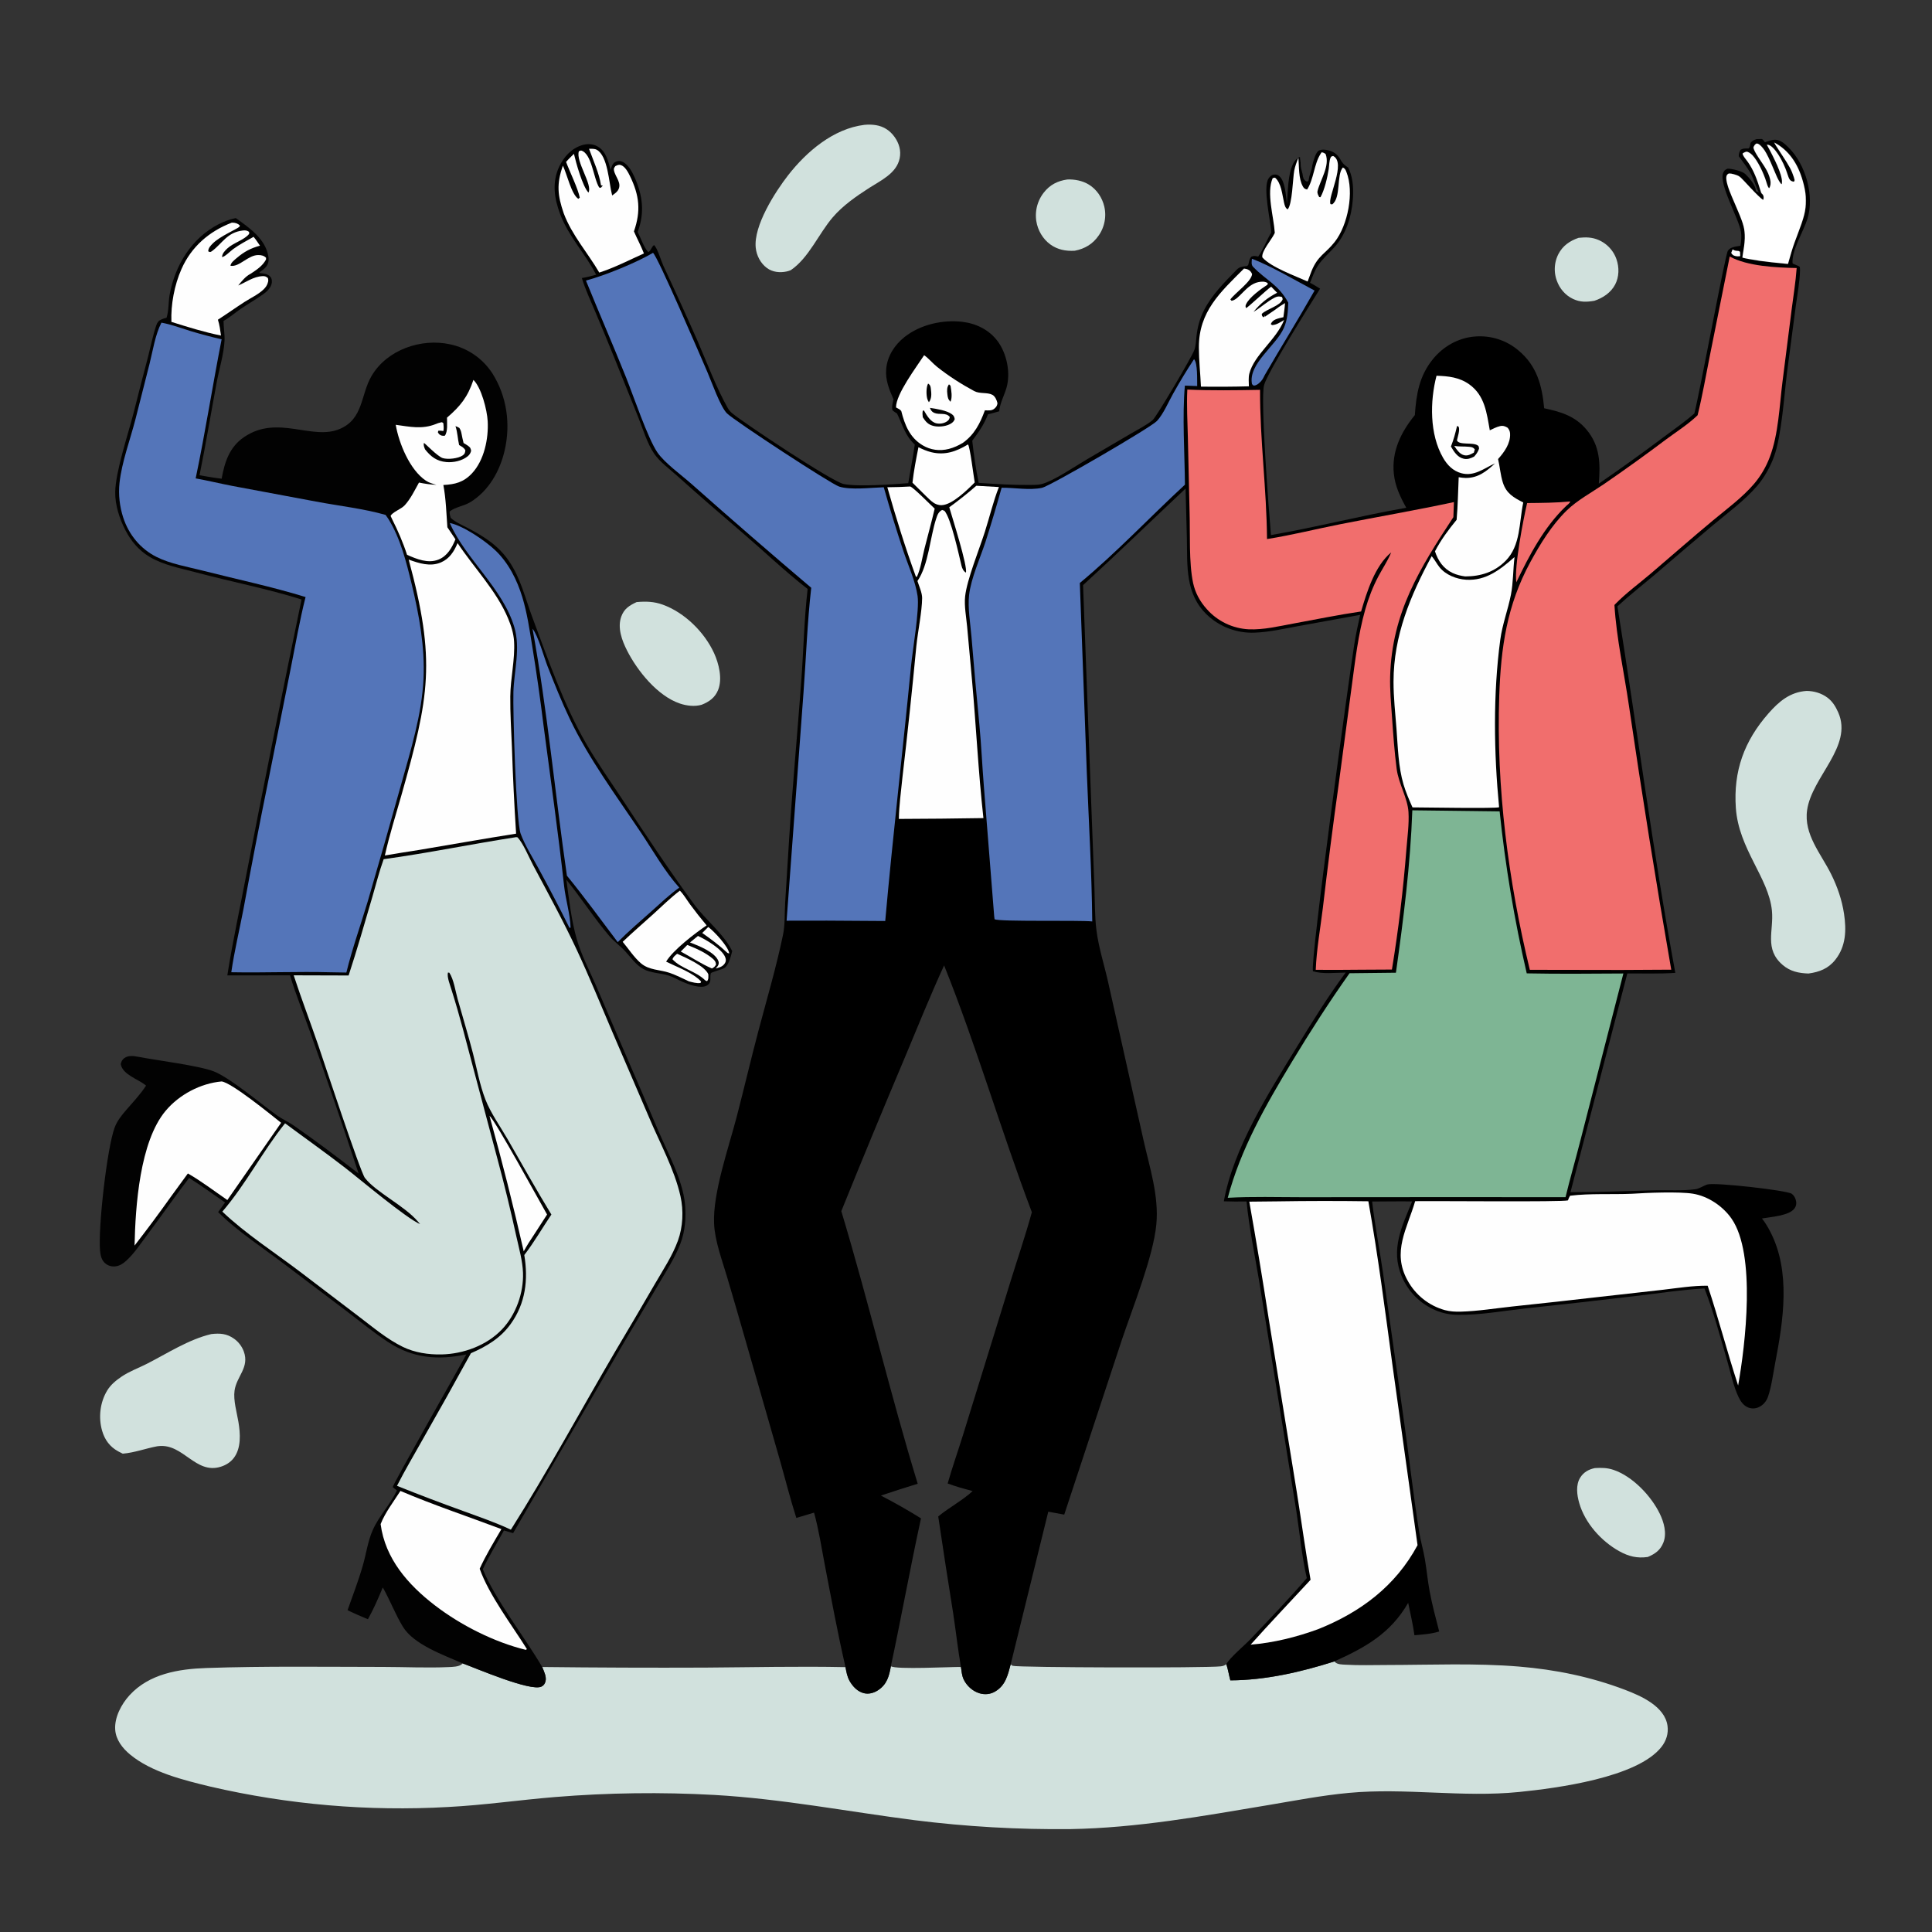 <?xml version="1.0" encoding="UTF-8" standalone="no"?> <svg xmlns:inkscape="http://www.inkscape.org/namespaces/inkscape" xmlns:sodipodi="http://sodipodi.sourceforge.net/DTD/sodipodi-0.dtd" xmlns="http://www.w3.org/2000/svg" xmlns:svg="http://www.w3.org/2000/svg" width="1024" height="1024" version="1.1" id="svg55"><rect width="100%" height="100%" fill="#333333" stroke="none"/><defs id="defs55"></defs><path fill="#020202" d="m 931.037,73.725 2.793,-0.06 c 2.076,0.936 7.746,12.969 8.769,15.729 0.763,2.059 2.539,6.279 1.647,8.266 -3.107,-3.452 -5.447,-13.441 -9.552,-18.929 -1.007,-1.346 -1.896,-2.519 -3.655,-2.797 -1.196,0.666 -1.225,0.973 -1.844,2.221 1.109,4.415 6.508,9.558 8.306,14.725 0.89,2.557 1.422,4.215 0.224,6.732 -0.641,-0.543 -0.765,-0.765 -0.991,-1.594 -0.312,-1.144 -0.61,-2.248 -1.019,-3.367 -1.287,-3.526 -5.356,-13.072 -9.269,-14.183 -1.179,-0.335 -1.827,0.188 -2.824,0.706 -0.308,1.315 1.695,3.301 2.548,4.469 3.824,5.232 6.145,12.469 7.707,18.802 -2.693,-2.929 -4.159,-9.564 -6.217,-12.956 -1.835,-3.026 -3.99,-5.863 -6.1,-8.7 0.036,-1.421 0.329,-2.125 0.935,-3.369 1.287,-0.756 2.246,-0.723 3.685,-0.72 l 0.569,0.006 c 0.883,-0.667 0.849,-1.905 1.076,-2.972 0.971,-1.233 1.791,-1.518 3.212,-2.008 z" id="path2"></path><path fill="#D1E1DD" d="M836.697 126.052C840.497 125.667 843.783 125.663 847.339 127.228Q847.749 127.406 848.149 127.605Q848.55 127.804 848.939 128.024Q849.329 128.244 849.706 128.483Q850.084 128.723 850.448 128.981Q850.813 129.24 851.164 129.517Q851.514 129.795 851.85 130.09Q852.186 130.385 852.506 130.697Q852.826 131.009 853.13 131.337Q853.433 131.665 853.719 132.009Q854.006 132.352 854.274 132.71Q854.542 133.068 854.791 133.439Q855.04 133.811 855.269 134.194Q855.498 134.578 855.708 134.973Q855.917 135.368 856.106 135.774Q856.294 136.179 856.461 136.594Q856.629 137.008 856.774 137.431C858.268 141.731 858.2 146.74 856.059 150.815C853.785 155.143 849.6 157.904 845.066 159.418C840.974 160.115 837.619 160.271 833.733 158.442C829.635 156.513 826.598 152.919 825.11 148.667Q824.957 148.244 824.826 147.814Q824.695 147.384 824.586 146.948Q824.477 146.512 824.391 146.071Q824.304 145.63 824.24 145.185Q824.176 144.74 824.135 144.293Q824.093 143.845 824.075 143.396Q824.057 142.947 824.061 142.498Q824.065 142.048 824.092 141.599Q824.12 141.151 824.17 140.704Q824.22 140.257 824.293 139.814Q824.365 139.37 824.461 138.931Q824.556 138.492 824.673 138.058Q824.791 137.624 824.93 137.197Q825.069 136.769 825.23 136.35Q825.391 135.93 825.573 135.519Q825.755 135.108 825.958 134.707C828.27 130.229 832.037 127.647 836.697 126.052Z" id="path3"></path><path fill="#D1E1DD" d="M565.728 95.127C569.661 94.98 573.795 95.783 577.168 97.867C581.339 100.443 584.221 104.786 585.312 109.534Q585.422 110.018 585.507 110.506Q585.591 110.995 585.651 111.487Q585.711 111.979 585.745 112.474Q585.779 112.969 585.788 113.465Q585.796 113.961 585.78 114.456Q585.763 114.952 585.72 115.446Q585.678 115.94 585.61 116.431Q585.543 116.923 585.45 117.41Q585.357 117.897 585.239 118.379Q585.122 118.861 584.979 119.336Q584.837 119.811 584.67 120.278Q584.503 120.745 584.313 121.203Q584.123 121.661 583.909 122.108Q583.695 122.556 583.459 122.991Q583.222 123.427 582.964 123.851Q582.705 124.274 582.425 124.683C579.307 129.296 575.021 131.863 569.63 132.899C564.925 133.17 560.564 132.37 556.681 129.551C552.677 126.645 550.006 121.999 549.255 117.132Q549.181 116.641 549.132 116.147Q549.083 115.652 549.059 115.156Q549.035 114.66 549.036 114.164Q549.038 113.667 549.064 113.171Q549.09 112.675 549.141 112.181Q549.192 111.687 549.269 111.196Q549.344 110.705 549.445 110.219Q549.546 109.733 549.671 109.252Q549.796 108.771 549.945 108.298Q550.095 107.824 550.268 107.359Q550.441 106.893 550.637 106.437Q550.833 105.98 551.052 105.535Q551.271 105.089 551.513 104.655Q551.754 104.221 552.017 103.799Q552.279 103.378 552.563 102.97Q552.847 102.563 553.151 102.17C556.433 97.945 560.519 95.862 565.728 95.127Z" id="path4"></path><path fill="#D1E1DD" d="M845.331 778.11C848.821 777.907 851.853 777.93 855.224 779.073C865.33 782.502 875.161 792.88 879.73 802.313C881.923 806.838 883.533 812.616 881.661 817.498C880.084 821.614 877.257 823.573 873.351 825.236C867.683 826.031 863.218 824.932 858.234 822.167C848.685 816.869 840.013 807.19 837.001 796.566C835.816 792.387 835.109 787.127 837.505 783.231C839.313 780.289 842.038 778.788 845.331 778.11Z" id="path5"></path><path fill="#D1E1DD" d="M337.414 319.119C342.297 318.677 346.601 318.795 351.258 320.474C362.836 324.649 373.351 335.017 378.45 346.119C381.018 351.71 382.991 359.761 380.632 365.65C378.976 369.785 375.9 371.947 371.89 373.541C368.219 374.615 363.985 374.101 360.409 372.904C348.525 368.925 337.808 355.569 332.331 344.762C329.624 339.42 327.14 332.685 329.301 326.758C330.824 322.579 333.621 320.906 337.414 319.119Z" id="path6"></path><path fill="#D1E1DD" d="M458.161 66.169C460.204 65.976 462.226 66.005 464.259 66.333C468.454 67.01 471.773 69.241 474.202 72.676C476.531 75.971 477.672 79.859 476.854 83.869C475.231 91.831 467.01 95.551 460.793 99.541C453.872 103.983 446.71 108.941 441.344 115.215C433.845 123.982 428.669 136.749 419.093 143.214C418.395 143.468 417.712 143.724 416.983 143.88C413.392 144.65 409.486 144.28 406.476 142.047C403.106 139.546 401.001 135.489 400.559 131.355C399.313 119.705 410.833 101.739 417.693 92.925C427.521 80.298 441.761 68.178 458.161 66.169Z" id="path7"></path><path fill="#D1E1DD" d="M111.983 707.085C116.519 706.58 120.168 706.778 124.038 709.537Q124.916 710.161 125.692 710.909Q126.467 711.657 127.123 712.511Q127.779 713.366 128.301 714.309Q128.822 715.251 129.198 716.261C132.348 724.833 125.383 729.4 124.313 737.08C123.603 742.177 125.518 748.566 126.365 753.626C127.397 759.796 127.921 767.49 123.915 772.753C122.18 775.032 119.754 776.531 117.046 777.386C103.592 781.632 97.122 764.954 83.991 766.476L83.265 766.566C77.074 767.735 71.415 769.922 65.058 770.479Q63.87 769.903 62.706 769.28C58.236 766.86 55.5 763.143 54.108 758.285C52.091 751.249 53.013 743.275 56.822 736.985C58.682 733.915 61.466 731.676 64.387 729.669C68.407 726.908 73.365 725.124 77.722 722.91C88.728 717.314 99.874 709.961 111.983 707.085Z" id="path8"></path><path fill="#D1E1DD" d="M957.563 366.196C961.484 366.256 965.335 367.365 968.515 369.709C971.266 371.736 972.937 374.523 974.298 377.597C982.264 395.588 960.312 411.71 957.803 429.398C955.978 442.267 965.129 452.441 970.526 463.287C973.84 469.945 976.286 477.009 977.382 484.379C978.662 492.989 978.425 501.45 972.82 508.614C969.095 513.375 964.297 515.205 958.52 515.985C953.391 515.815 948.85 514.888 944.841 511.44C934.971 502.952 940.211 493.375 939.155 482.658C937.432 465.175 921.533 450.042 920.031 428.188C918.692 408.705 924.422 392.802 937.312 378.128C942.908 371.757 948.741 366.8 957.563 366.196Z" id="path9"></path><path fill="#D1E1DD" d="M652.107 890.625C670.718 890.558 689.598 886.212 707.243 880.589C707.415 880.759 707.578 880.94 707.76 881.099C709.072 882.247 711.433 882.219 713.104 882.319C720.393 882.755 727.818 882.493 735.124 882.484C758.279 882.454 781.951 881.405 805.018 883.308C824.368 884.904 843.12 888.726 861.279 895.634C869.822 898.885 882.423 904.434 883.82 914.758C884.371 918.833 883.144 922.66 880.638 925.87C867.895 942.189 825.059 947.778 805.125 949.792C775.107 952.824 744.955 947.467 714.929 950.267C700.423 951.62 686.307 954.373 671.966 956.775C637.133 962.61 602.795 968.852 567.37 969.461Q546.666 969.681 525.994 968.499Q505.323 967.317 484.779 964.737C449.255 960.176 414.407 953.388 378.553 951.354Q357.492 950.192 336.4 950.468Q315.309 950.744 294.285 952.458C275.319 954.01 256.495 956.772 237.467 957.747Q229.543 958.195 221.607 958.361Q213.672 958.528 205.736 958.411Q197.799 958.295 189.872 957.897Q181.945 957.499 174.037 956.819Q166.129 956.139 158.251 955.179Q150.372 954.218 142.532 952.978Q134.693 951.738 126.902 950.22Q119.112 948.702 111.38 946.908C97.323 943.505 80.243 939.311 68.927 929.915C64.916 926.584 61.431 922.145 61.06 916.763C60.61 910.235 64.35 903.209 68.65 898.518C79.08 887.138 94.621 884.583 109.401 884.078C140.556 883.014 171.873 883.49 203.049 883.507C214.571 883.513 226.344 884.111 237.83 883.587C239.942 883.49 243.155 883.449 244.816 882.045C244.96 881.924 245.067 881.765 245.192 881.625C252.033 884.089 281.062 896.645 286.925 893.954C288.157 893.389 288.779 892.446 289.124 891.176C289.792 888.723 288.27 885.782 287.386 883.545Q330.597 884.042 373.81 883.863C398.565 883.701 423.392 883.102 448.142 883.619C448.581 886.057 449.042 888.683 450.264 890.864C451.921 893.822 454.512 896.611 457.913 897.432C460.568 898.073 463.283 897.273 465.507 895.783C470.18 892.652 471.28 888.294 472.192 883.143C474.973 884.994 503.897 883.445 509.325 883.524C509.672 885.742 509.788 888.027 510.754 890.091C512.341 893.481 515.528 896.38 519.123 897.465C521.945 898.317 524.879 898.053 527.432 896.55C532.982 893.282 534.133 887.88 535.694 882.121C536.043 882.384 536.328 882.766 536.74 882.911C539.502 883.877 639.107 884.122 646.965 883.203C648.144 883.065 649.046 882.803 649.984 882.053C650.885 884.757 651.36 887.843 652.107 890.625Z" id="path10"></path><path fill="#020202" d="M159.819 317.735C141.597 311.99 122.472 308.339 103.979 303.393C95.605 301.153 86.692 299.585 79.172 295.06C73.52 291.659 69.527 286.872 66.498 281.067C63.379 275.089 60.923 267.541 61.067 260.728C61.303 249.568 68.004 229.926 70.924 218.38Q74.616 203.651 78.502 188.973C79.9 183.533 81.003 177.839 82.802 172.535C83.361 170.888 83.978 169.998 85.592 169.281C86.459 168.896 87.372 168.64 88.287 168.402C89.54 164.426 89.184 160.116 89.941 156.026C92.799 140.596 101.556 126.24 115.707 118.923C118.67 117.39 121.694 116.244 124.976 115.588C132.099 120.704 140.88 126.674 142.283 136.201C142.568 138.139 142.213 140.028 140.908 141.537C139.956 142.636 138.719 143.481 137.532 144.305L137.566 144.716L138.155 144.781C140.112 145.014 141.96 145.187 143.337 146.737C144.006 147.49 144.198 148.755 144.08 149.75C143.772 152.356 141.609 154.438 139.585 155.88C135.671 158.668 131.469 161.069 127.491 163.771C124.559 165.762 121.576 168.422 118.486 170.085C118.477 173.589 119.191 177.312 118.997 180.73C118.591 187.908 116.161 195.608 114.844 202.699C111.799 219.086 109.066 235.567 105.757 251.899C109.656 252.581 113.542 253.257 117.471 253.736C119.059 244.953 121.563 236.964 129.371 231.654C147.2 219.528 165.368 233.671 180.142 227.326C192.736 221.918 191.072 209.2 196.973 199.202C205.153 185.342 223.236 179.144 238.526 182.489Q239.383 182.669 240.23 182.891Q241.077 183.113 241.912 183.377Q242.747 183.64 243.568 183.945Q244.389 184.25 245.194 184.595Q245.999 184.94 246.786 185.324Q247.573 185.708 248.34 186.131Q249.107 186.554 249.852 187.014Q250.597 187.474 251.319 187.97Q252.04 188.467 252.736 188.998Q253.432 189.53 254.101 190.095Q254.77 190.66 255.41 191.258Q256.05 191.856 256.66 192.484Q257.269 193.113 257.847 193.771Q258.425 194.429 258.97 195.114Q259.515 195.8 260.025 196.512Q260.535 197.224 261.009 197.96C268.671 210.108 270.702 224.825 267.479 238.747C264.947 249.686 259.037 260.185 249.272 266.162C245.955 268.192 241.089 268.796 238.335 271.104C238.221 272.394 238.53 273.268 238.901 274.485C241.181 276.634 244.499 278.072 247.266 279.512C256.147 284.134 263.984 288.887 269.734 297.347C276.081 306.685 278.32 316.965 282.207 327.335C290.576 349.668 298.612 373.131 310.521 393.852C316.569 404.377 323.676 414.316 330.35 424.449C342.479 442.862 354.763 461.427 367.819 479.198C373.919 487.5 383.666 495.024 388.079 504.101C387.413 506.696 386.254 511.702 383.839 513.134C382.779 513.763 376.882 515.327 376.733 515.858C375.997 518.49 377.567 520.691 374.567 522.39C371.36 524.207 364.77 521.685 361.571 520.298C359.084 519.221 356.737 517.756 354.132 516.974C349.798 515.673 344.926 515.776 340.907 513.566C337.183 511.517 334.301 507.408 331.455 504.281C328.806 501.369 325.554 499.149 322.978 496.129C314.891 486.648 308.056 475.955 300.187 466.262C301.582 476.61 302.809 487.652 305.675 497.697C308.047 506.012 312.332 514.214 315.786 522.131L331.142 557.902Q340.043 578.357 348.735 598.902C353.824 610.866 361.784 625.123 363.041 638.055C363.734 645.184 363.155 652.589 360.566 659.31C357.737 666.654 353.297 673.438 349.322 680.205L330.228 712.371L271.957 812.596L267.107 811.183C263.377 817.957 259.166 824.742 255.897 831.735C262.341 847.606 278.157 867.78 287.386 883.545C288.27 885.782 289.792 888.723 289.124 891.176C288.779 892.446 288.157 893.389 286.925 893.954C281.062 896.645 252.033 884.089 245.192 881.625C235.233 877.208 219.28 871.711 213.488 862.125C209.524 855.565 206.704 848.115 202.888 841.374C200.507 847.073 198.04 852.831 195.01 858.22C191.357 856.718 187.76 855.183 184.218 853.434C186.971 845.605 190.014 837.747 192.304 829.773C194.1 823.523 194.94 816.832 197.606 810.876C200.954 803.396 206.923 797.289 210.376 789.985C209.643 789.378 208.898 788.794 208.141 788.217C208.17 786.798 242.29 726.86 247.16 717.884C232.09 720.998 218.834 719.934 205.743 711.351C198.172 706.387 191.058 700.532 183.852 695.052L151.669 670.732C140.114 661.891 125.78 652.629 115.619 642.444Q117.438 639.884 119.292 637.35C112.977 632.986 106.725 628.399 100.22 624.328C92.524 634.379 85.334 644.81 77.72 654.926C74.393 659.345 71.113 664.392 67.019 668.118C65.426 669.568 63.749 670.771 61.581 671.135C59.693 671.453 57.738 671.069 56.183 669.925C53.891 668.239 53.271 665.615 53.032 662.926C51.937 650.621 56.718 608.622 60.754 597.661C62.047 594.15 64.454 591.13 66.878 588.332C70.522 584.127 74.368 580.1 77.406 575.415C77.268 575.3 77.131 575.183 76.991 575.069C73.006 571.847 64.955 569.555 64.007 564.007C64.255 562.669 64.753 561.68 65.849 560.841C67.984 559.207 71.087 559.707 73.539 560.177C83.177 562.025 105.464 564.802 113.363 567.876C121.775 571.149 138.499 585.2 146.686 591.094C149.627 593.211 152.93 594.622 155.89 596.685C167.45 604.742 178.958 613.385 190.085 622.029Q177.806 584.719 164.622 547.718C161.058 537.468 156.765 527.368 153.741 516.945L120.492 516.976C123.323 498.843 127.298 480.826 130.714 462.792Q144.839 390.177 159.819 317.735Z" id="path11"></path><path fill="#FEFEFE" d="M375.366 491.333C375.479 491.406 375.599 491.469 375.705 491.552C378.62 493.821 386.144 501.774 386.512 505.386L385.572 505.072C381.4 501.148 376.879 497.778 372.197 494.499L375.366 491.333Z" id="path12"></path><path fill="#FEFEFE" d="M358.878 505.535C359.091 505.619 359.309 505.691 359.517 505.786C363.798 507.736 373.634 512.029 375.439 516.426C375.404 517.879 375.684 518.881 374.748 520.045L373.795 519.612C368.841 514.691 360.891 513.351 356.442 508.464C356.78 507.138 357.894 506.403 358.878 505.535Z" id="path13"></path><path fill="#FEFEFE" d="M369.938 496.066C374.09 497.954 382.519 502.874 384.32 507.208C384.766 508.28 384.919 509.284 384.334 510.325C383.204 512.337 381.376 512.751 379.307 513.342C379.742 512.828 380.473 512.102 380.714 511.483C381.004 510.738 381.036 510.068 380.748 509.333C378.883 504.566 370.181 501.244 365.714 499.52L369.938 496.066Z" id="path14"></path><path fill="#FEFEFE" d="M364.272 500.854L366.059 501.561C369.993 503.122 374.205 505.188 377.488 507.89C378.72 508.903 379.349 509.619 379.516 511.212C378.9 512.356 378.483 512.697 377.342 513.309C371.742 510.947 366.226 507.214 360.822 504.33L364.272 500.854Z" id="path15"></path><path fill="#FEFEFE" d="M259.437 591.383C262.656 594.101 285.97 636.79 289.963 643.725L282.844 654.722C280.949 657.505 279.198 660.277 277.588 663.235Q269.364 627.094 259.437 591.383Z" id="path16"></path><path fill="#FEFEFE" d="M360.354 472.058C362.371 474.086 364.091 477.083 365.815 479.421Q369.996 485.085 374.527 490.473C368.418 494.627 356.7 503.534 353.059 509.694C358.75 512.509 367.314 515.552 371.614 520.243L371.279 520.999C369.142 521.282 367.186 520.643 365.124 520.14C361.787 518.577 358.377 516.823 354.891 515.629C349.743 513.867 344.035 514.274 339.702 510.558C336.024 507.405 333.146 502.905 330.037 499.18C335.299 494.156 340.867 489.384 346.259 484.493C350.866 480.313 355.399 475.818 360.354 472.058Z" id="path17"></path><path fill="#FEFEFE" d="M122.806 118.034C122.96 118.026 123.113 118.007 123.266 118.011C124.795 118.054 126.083 118.471 127.149 119.526C127.049 119.752 127.015 120.021 126.849 120.204C125.872 121.28 116.522 125.235 112.783 129.035C111.629 130.206 110.371 131.46 110.372 133.195C111.269 133.726 111.494 133.722 112.405 133.048C117.821 129.039 120.32 123.134 128.748 122.164C130.014 122.018 130.992 122.127 132.031 122.915L132.058 123.952C129.561 127.166 123.763 128.646 120.514 131.661C119.222 132.861 117.726 134.383 117.692 136.242C119.023 136.255 122.165 133.067 123.516 132.07C126.899 129.575 130.769 127.608 134.411 125.516C135.652 126.985 136.7 128.634 137.79 130.217C132.842 131.564 129.4 133.408 125.496 136.734C124.307 137.748 122.284 139.269 122.152 140.866C126.911 141.7 131.54 135.038 137.064 135.181C138.679 135.223 139.906 135.511 141.024 136.644L140.973 137.595C139.137 140.992 135.923 143.077 132.778 145.134C130.073 146.525 128.159 149.017 126.256 151.311C130.491 149.546 134.258 146.623 139.046 146.372C140.446 146.299 140.991 146.503 142.017 147.411C142.179 148.068 142.248 148.604 142.107 149.276C141.734 151.051 140.844 152.318 139.541 153.544C136.784 156.139 132.923 157.906 129.731 159.959C124.936 163.044 120.293 166.363 115.494 169.451C116.381 172.177 116.719 175.021 117.138 177.847C108.16 176.041 99.579 173.34 90.851 170.603C90.499 161.369 92.45 151.062 96.186 142.608C101.419 130.767 110.861 122.62 122.806 118.034Z" id="path18"></path><path fill="#FEFEFE" d="M250.921 201.348C255.178 205.513 258.164 217.302 258.488 223.262C258.99 232.48 256.631 243.994 250.148 250.896C245.699 255.634 241.184 256.745 234.991 257.057C236.359 264.294 236.584 272.094 237.118 279.457L241.393 285.846C239.533 290.336 237.085 294.772 232.29 296.637C226.777 298.781 220.807 296.295 215.742 294.067C213.612 287.477 210.931 281.361 207.837 275.184L207.038 273.47C207.864 271.488 212.668 269.813 214.462 267.855C217.632 264.394 219.81 259.85 222.062 255.772C225.19 256.389 228.133 256.85 231.324 256.957C229.361 256.426 227.409 255.888 225.7 254.743C217.173 249.029 211.418 234.92 209.748 225.155C217.202 226.169 223.677 227.666 230.957 224.762C231.824 224.416 232.606 224.085 233.529 223.916C234.538 223.733 234.087 223.668 234.988 224.31C235.111 225.715 235.299 227.06 235.003 228.456C234.066 228.271 233.276 228.243 232.323 228.283L232.091 229.136C232.3 229.492 232.534 229.95 232.861 230.212C233.856 231.008 234.564 231.019 235.733 230.956C237.46 228.806 236.895 224.05 236.922 221.362C244.061 215.212 247.908 210.395 250.921 201.348Z" id="path19"></path><path fill="#020202" d="M241.408 225.862C242.21 226.103 242.757 226.407 243.477 226.823C244.097 227.843 244.392 228.567 244.599 229.749C244.897 231.455 245.289 233.118 245.697 234.801C246.468 235.26 247.269 235.71 247.999 236.233C249.244 237.127 249.435 237.467 249.709 238.97C249.353 240.214 248.873 241.038 247.868 241.858C244.918 244.266 240.288 245.254 236.56 244.908C231.454 244.434 228.365 242.062 225.276 238.159C224.85 236.99 224.334 236.007 224.711 234.754C225.04 234.734 231.934 241.981 234.685 242.811C237.422 243.636 242.804 243.041 245.21 241.399C246.378 240.603 246.475 240.001 246.652 238.669C245.803 237.148 244.808 236.782 243.341 235.878C242.565 232.523 242.524 229.16 241.408 225.862Z" id="path20"></path><path fill="#5475B9" d="M238.401 277.199C245.524 278.629 257.057 286.542 262.346 291.515C269.484 298.227 274.068 307.374 276.878 316.642C279.414 325.008 280.66 333.683 282.063 342.293Q285.485 363.312 288.079 384.45C291.797 412.805 295.844 441.134 298.981 469.552C299.789 476.869 302.184 484.388 302.423 491.698L301.793 491.716Q293.922 475.836 285.421 460.285C282.255 454.377 278.241 448.134 275.941 441.841C273.461 435.055 271.796 376.653 272.121 366.695C272.491 355.322 275.942 343.614 272.6 332.396C266.481 311.861 246.931 296.368 238.585 277.629C238.521 277.486 238.462 277.342 238.401 277.199Z" id="path21"></path><path fill="#FEFEFE" d="M212.23 790.229C229.675 797.665 247.998 803.763 265.762 810.462C261.78 817.251 257.492 824.296 254.239 831.453C259.17 845.402 271.317 861.347 279.275 874.054L278.707 874.464C261.907 870.363 244.138 861.354 230.489 850.865C216.273 839.939 204.136 826.134 201.741 807.807C204.083 801.744 208.721 795.753 212.23 790.229Z" id="path22"></path><path fill="#FEFEFE" d="M117.467 573.185C122.78 573.827 143.552 590.783 148.997 595.098L120.502 636.045C113.589 631.325 106.838 626.117 99.582 621.95L90.604 634.246Q81.243 647.421 71.321 660.177C71.766 639.388 74.056 605.165 87.759 588.789C94.985 580.153 106.269 574.2 117.467 573.185Z" id="path23"></path><path fill="#5475B9" d="M282.25 333.235C285.228 336.87 288.365 348.457 290.26 353.264C293.919 362.548 297.63 371.881 301.933 380.888C312.135 402.243 326.455 421.528 339.604 441.148C346.127 450.881 352.222 461.761 360.021 470.47C354.713 474.25 349.908 478.891 345.037 483.219C339.094 488.502 332.998 493.689 327.416 499.356C318.536 487.57 309.799 475.56 300.473 464.129C294.148 420.568 290.146 376.548 282.25 333.235Z" id="path24"></path><path fill="#FEFEFE" d="M242.517 287.848C251.172 300.842 263.157 313.188 269.232 327.625C270.864 331.504 272.219 335.69 272.464 339.915C273.026 349.62 270.56 359.382 270.462 369.13C270.372 378.111 270.976 387.175 271.332 396.149Q272.077 419.017 273.547 441.851C256.38 444.552 239.254 447.617 222.114 450.489Q213.036 451.871 203.986 453.426C206.353 442.781 209.702 432.25 212.681 421.757C227.608 369.172 231.148 350.269 216.612 296.594C222.1 298.555 228.001 300.519 233.704 298.089C238.217 296.166 240.736 292.222 242.517 287.848Z" id="path25"></path><path fill="#5475B9" d="M85.561 171.017C90.826 171.949 95.996 173.936 101.104 175.506Q109.214 177.943 117.466 179.847C112.649 204.358 108.821 229.124 103.709 253.558C110.218 254.728 116.665 256.304 123.164 257.554L167.511 265.843C179.673 268.146 192.481 269.529 204.358 272.903C204.832 273.531 205.275 274.142 205.695 274.808C212.211 285.13 215.397 297.977 218.239 309.761C222.175 326.085 225.244 342.876 224.473 359.74C223.608 378.616 217.682 397.7 212.605 415.799Q203.951 446.858 194.897 477.803C191.122 490.381 186.719 502.693 183.584 515.467L175.457 515.332C157.82 514.859 140.216 515.649 122.593 515.308C124.222 504.019 126.921 492.944 129.059 481.749Q135.314 447.57 142.26 413.524L154.111 354.21C156.613 341.629 158.811 328.882 161.963 316.447C144.076 310.933 125.527 307.041 107.374 302.431C99.384 300.402 90.39 298.898 82.983 295.197C74.411 290.912 68.259 283.365 65.306 274.301C63.417 268.504 62.684 262.072 63.34 256.003C64.545 244.842 68.997 233.122 71.803 222.195L79.275 192.796C81.019 185.809 82.263 177.435 85.561 171.017Z" id="path26"></path><path fill="#D1E1DD" d="M273.601 443.699L274.327 443.819C277.354 447.04 280.424 454.539 282.628 458.686C290.495 473.485 298.695 488.398 305.77 503.59C312.389 517.802 318.336 532.34 324.475 546.763L344.036 592.287C349.669 605.679 357.51 619.851 360.666 634.021C362.358 641.619 361.989 650.231 359.328 657.544C356.389 665.623 351.507 672.941 347.207 680.345Q336.782 698.339 326.135 716.203C307.679 747.683 290.285 779.939 270.768 810.769C262.675 806.942 254.163 804.056 245.769 800.97Q227.971 794.567 210.413 787.531C214.556 779.332 219.34 771.337 223.822 763.311Q236.916 740.393 249.589 717.239C257.923 713.612 265.226 709.28 270.647 701.776C278.598 690.768 280.03 678.277 277.886 665.189C283.11 658.397 287.444 650.833 292.247 643.731C284.246 630.648 276.791 617.222 269.129 603.939C265.244 597.202 260.095 589.991 257.282 582.784C254.273 575.076 252.736 566.257 250.66 558.233C248.17 548.61 245.222 539.056 242.55 529.475C241.391 525.318 240.487 519.055 238.145 515.543L237.408 515.487C236.8 518.012 238.675 522.311 239.384 524.855C243.704 538.488 247.257 552.58 250.927 566.409L263.422 613.359Q269.084 634.31 273.722 655.512C275.089 661.703 276.977 668.259 277.204 674.604C277.585 685.239 273.44 696.829 266.093 704.567C257.987 713.105 245.702 717.605 234.08 717.879C227.186 718.041 219.753 716.925 213.52 713.882C205.055 709.75 197.679 703.446 190.192 697.786L159.18 674.175C145.611 663.863 130.107 653.893 117.849 642.177C130.302 627.717 139.149 610.249 151.093 595.374C161.679 603.239 172.478 610.87 182.907 618.937C190.666 624.938 215.3 645.702 222.695 648.835C222.32 648.389 221.934 647.954 221.558 647.509C214.387 639.026 199.325 631.985 193.406 624.33C190.977 621.189 171.223 561.412 168.689 554.029C164.436 541.637 159.729 529.399 155.666 516.943L184.771 517.028C189.294 503.253 193.325 489.088 197.416 475.171C199.351 468.59 201.013 461.833 203.354 455.387C226.824 452.174 250.169 447.31 273.601 443.699Z" id="path27"></path><path id="path28" d="m 940.73,74.061 c -1.469,0.019 -3.007,0.587 -4.406,1.023 l -2.822,1.073 c 0.598,0.441 3.701,0.36 4.369,0.692 3.796,1.89 7.368,9.379 8.904,13.307 0.606,1.549 0.942,3.795 1.947,5.051 0.639,0.798 1.107,0.838 2.039,1.033 0.523,-0.933 0.479,-0.47 0.189,-1.5 -2.189,-7.776 -7.279,-12.769 -10.932,-19.553 7.979,4.194 12.413,10.625 15.098,19.102 4.6,14.526 1.18,20.673 -3.838,34.064 -1.417,3.781 -2.444,7.727 -3.51,11.619 -8.235,-0.757 -16.371,-1.494 -24.453,-3.336 0.837,-4.852 1.965,-9.787 1.178,-14.717 -1.265,-7.924 -9.477,-21.151 -9.627,-27.389 -0.036,-1.504 0.272,-1.917 1.389,-2.738 1.679,0.001 5.465,1.045 6.599,2.287 2.217,2.427 9.249,10.32 11.671,11.789 1.292,-4.195 -3.931,-3.747 -3.918,-4.839 0.032,-2.735 -3.662,-7.016 -5.595,-8.826 -1.636,-1.532 -7.008,-2.772 -9.277,-2.816 -1.323,0.571 -1.695,0.692 -2.342,2.082 -2.704,5.812 8.292,24.272 9.393,31.584 0.357,2.367 0.076,4.88 -0.334,7.227 -2.313,0.414 -5.205,0.5 -6.633,2.619 -1.455,2.161 -14.981,75.569 -17.77,86.25 -5.055,4.446 -10.654,8.333 -16.051,12.352 -11.356,8.527 -22.888,16.81 -34.596,24.846 0.842,-10.662 0.728,-20.042 -6.551,-28.678 -6.063,-7.192 -13.605,-9.435 -22.404,-11.277 -1.148,-12.167 -3.863,-22.543 -13.676,-30.691 -0.402,-0.34 -0.812,-0.669 -1.23,-0.988 -0.419,-0.319 -0.847,-0.628 -1.281,-0.926 -0.434,-0.298 -0.876,-0.585 -1.324,-0.861 -0.448,-0.276 -0.903,-0.54 -1.365,-0.793 -0.462,-0.253 -0.929,-0.495 -1.402,-0.725 -0.474,-0.23 -0.953,-0.448 -1.438,-0.654 -0.485,-0.205 -0.974,-0.399 -1.469,-0.58 -0.494,-0.181 -0.993,-0.349 -1.496,-0.506 -0.503,-0.156 -1.01,-0.3 -1.52,-0.432 -0.51,-0.131 -1.023,-0.248 -1.539,-0.354 -0.516,-0.105 -1.034,-0.199 -1.555,-0.279 -0.521,-0.079 -1.042,-0.146 -1.566,-0.199 -0.523,-0.053 -1.048,-0.092 -1.574,-0.119 -0.526,-0.027 -1.053,-0.042 -1.58,-0.043 -0.527,-6.7e-4 -1.052,0.013 -1.578,0.039 -0.526,0.025 -1.052,0.063 -1.576,0.115 -8.618,0.822 -16.352,5.269 -21.789,11.941 -7.245,8.889 -8.826,18.575 -9.586,29.664 -7.356,9.074 -12.376,19.177 -11.125,31.176 0.686,6.582 3.404,12.25 6.586,17.953 -24.024,4.183 -47.725,10.307 -71.725,14.465 -1.052,-12.127 -5.7,-71.825 -3.652,-79.475 1.777,-6.635 24.066,-42.182 29.688,-51.127 -1.753,-1.055 -3.496,-2.213 -5.334,-3.111 1.203,-2.953 2.353,-6.297 4.104,-8.965 2.429,-3.7 5.829,-6.6 8.789,-9.846 6.22,-6.82 9.149,-16.475 9.812,-25.525 0.362,-4.936 0.154,-10.447 -1.732,-15.08 -0.233,-0.565 -0.485,-1.122 -0.756,-1.67 -0.182,-0.116 -0.367,-0.228 -0.547,-0.348 -1.917,-1.273 -2.624,-2.25 -3.742,-4.217 -1.285,-2.261 -3.293,-3.787 -5.797,-4.453 -1.936,-0.514 -3.767,-0.774 -5.625,0.1 -1.66,1.577 -2.139,3.849 -2.846,5.971 -0.253,0.762 -0.185,0.5 -0.201,1.326 l -0.031,-0.293 c -0.029,0.081 -0.06,0.161 -0.088,0.234 -0.045,0.163 -0.101,0.337 -0.141,0.508 -0.033,0.208 -0.045,0.419 -0.076,0.627 -0.059,0.3 -0.102,0.6 -0.168,0.898 -0.057,0.361 -0.165,0.71 -0.27,1.059 -0.083,0.322 -0.207,0.631 -0.301,0.949 -0.099,0.238 -0.166,0.485 -0.24,0.73 -0.082,0.218 -0.128,0.446 -0.195,0.668 -0.076,0.183 -0.119,0.375 -0.18,0.562 -0.053,0.127 -0.102,0.256 -0.123,0.393 -0.019,0.169 -0.041,0.333 -0.074,0.5 -0.04,0.117 -0.085,0.232 -0.102,0.355 -0.015,0.206 -0.04,0.406 -0.09,0.607 -0.038,0.134 -0.068,0.269 -0.09,0.406 -0.052,0.479 -0.416,0.831 -0.902,0.861 -0.122,0.008 -0.239,-0.042 -0.359,-0.062 -0.281,-0.102 -0.515,-0.289 -0.74,-0.48 -0.221,-0.187 -0.397,-0.421 -0.557,-0.66 -0.154,-0.235 -0.278,-0.481 -0.365,-0.748 -0.079,-0.352 -0.125,-0.709 -0.18,-1.066 -0.054,-0.432 -0.133,-0.861 -0.227,-1.285 -0.088,-0.412 -0.19,-0.819 -0.303,-1.225 -0.115,-0.384 -0.216,-0.773 -0.318,-1.16 -0.116,-0.41 -0.188,-0.828 -0.238,-1.25 -0.035,-0.334 -0.051,-0.67 -0.062,-1.006 -0.007,-0.243 -0.01,-0.486 -0.012,-0.729 -10e-4,-0.167 -0.002,-0.335 -0.002,-0.502 -0.004,-0.043 -0.001,-0.037 -0.002,-0.059 -0.009,-0.021 -0.022,-0.056 -0.043,-0.127 -0.06,-0.191 -0.085,-0.39 -0.102,-0.588 -0.012,-0.114 -0.015,-0.229 -0.012,-0.342 -0.005,-0.018 -0.013,-0.035 -0.018,-0.053 -0.067,-0.23 -0.104,-0.468 -0.131,-0.705 -0.016,-0.14 -0.022,-0.281 -0.027,-0.422 0.012,-0.114 0.032,-0.212 0.057,-0.303 -0.019,-0.013 -0.037,-0.026 -0.057,-0.041 -0.118,-0.051 -0.234,-0.107 -0.344,-0.174 -0.016,-0.005 -0.033,-0.009 -0.049,-0.014 -1.346,0.85 -2.476,1.945 -3.219,3.465 -2.935,6.008 -2.744,14.739 -3.326,21.381 -0.58,-4.093 -0.787,-12.444 -4.373,-14.982 -0.711,-0.503 -1.489,-0.651 -2.365,-0.564 -1.371,0.136 -2.273,0.972 -2.986,2.072 -3.202,4.944 1.146,22.292 1.412,28.666 -2.453,4.01 -4.198,9.037 -6.9,12.717 -1.621,-0.313 -2.107,-0.566 -3.672,0.066 -0.976,1.253 -1.087,2.163 -1.432,3.643 -0.202,0.866 -0.094,0.549 -0.74,1.311 l -0.766,0.084 c -2.082,0.243 -3.368,0.393 -4.873,1.947 -6.337,6.544 -12.966,13.06 -17.17,21.248 -2.319,4.516 -3.534,9.016 -4.076,14.049 -0.253,2.351 -0.323,4.954 -1.133,7.188 -1.428,3.941 -20.111,35.45 -22.027,37.07 -3.307,2.797 -7.817,4.991 -11.557,7.201 l -23.318,13.662 c -6.458,3.769 -17.169,11.196 -23.834,13.057 -1.964,0.548 -4.23,0.512 -6.266,0.529 -9.072,0.079 -18.238,-0.513 -27.291,-1.115 -1.516,-7.355 -2.6,-14.895 -3.406,-22.361 3.458,-4.602 6.274,-8.586 8.318,-13.973 1.98,-0.521 4.023,-0.964 5.967,-1.598 0.025,-0.214 0.045,-0.429 0.074,-0.643 0.56,-4.146 2.534,-7.646 3.721,-11.596 2.379,-7.914 0.298,-18.294 -4.631,-24.928 -4.446,-5.984 -11.308,-9.363 -18.613,-10.244 -10.494,-1.267 -22.411,1.425 -30.764,8.068 -5.226,4.157 -9.07,10.061 -9.678,16.822 -0.533,5.917 1.561,10.88 3.857,16.152 -0.372,1.873 -1.082,4.024 -0.508,5.889 0.775,0.611 1.548,1.142 2.391,1.656 2.992,6.092 4.193,11.645 9.404,16.445 -0.962,6.853 -2.343,13.634 -3.461,20.461 -8.23,0.633 -26.491,2.003 -34.201,0.467 -6.174,-1.23 -52.832,-32.315 -59.023,-37.432 -1.008,-0.833 -1.81,-1.733 -2.451,-2.875 -6.185,-11.022 -10.794,-23.489 -15.811,-35.107 -5.952,-13.49 -12.055,-26.91 -18.311,-40.262 -1.188,-2.58 -3.089,-9.285 -4.943,-10.984 -1.443,1.034 -1.566,3.017 -3.055,3.727 -2.377,-2.439 -3.978,-7.543 -5.621,-10.699 3.812,-10.071 2.695,-19.289 -1.691,-29.072 -1.271,-2.836 -3.546,-7.054 -6.666,-8.223 -1.313,-0.491 -2.474,-0.357 -3.688,0.326 -1.427,0.802 -1.819,2.694 -2.297,4.145 -1.246,-4.546 -2.392,-9.901 -6.844,-12.436 -2.621,-1.492 -5.566,-1.571 -8.402,-0.68 -5.55,1.743 -9.582,6.2 -12.002,11.357 -3.92,8.352 -2.604,16.919 0.535,25.221 4.544,12.023 13.309,20.805 19.037,32.045 -2.523,0.715 -4.975,1.35 -7.566,1.777 1.855,6.082 4.61,11.915 7.078,17.768 3.491,8.234 6.91,16.498 10.256,24.791 l 12.541,31.176 c 2.454,6.131 4.721,13.846 8.418,19.293 3.016,4.444 8.303,8.255 12.291,11.846 11.444,10.302 23.086,20.312 34.77,30.34 11.411,9.792 22.436,20.361 34.312,29.576 -1.861,16.27 -2.183,32.83 -3.389,49.168 -2.041,27.649 -4.618,55.242 -6.381,82.912 l -2.146,34.316 c -0.322,5.492 -0.013,11.545 -1.129,16.922 -3.503,16.876 -8.469,33.69 -12.891,50.359 -4.079,15.375 -7.7,30.871 -11.707,46.266 -4.183,16.066 -12.677,40.224 -11.938,56.424 0.427,9.352 4.197,19.141 6.83,28.096 3.104,10.467 6.156,20.949 9.154,31.447 l 18.752,65.318 c 2.962,10.345 5.575,20.904 8.859,31.143 l 9.398,-2.809 c 2.539,9.218 3.969,18.744 5.775,28.125 3.451,17.918 6.768,35.983 10.887,53.76 0.439,2.438 0.899,5.063 2.121,7.244 1.657,2.958 4.247,5.747 7.648,6.568 2.655,0.641 5.372,-0.158 7.596,-1.648 4.673,-3.131 5.772,-7.49 6.684,-12.641 5.565,-26.068 10.282,-52.342 15.961,-78.371 -6.85,-4.281 -14.073,-8.389 -21.262,-12.08 6.481,-2.171 12.988,-4.261 19.521,-6.27 -14.629,-47.814 -26.063,-96.604 -40.492,-144.482 11.066,-27.367 22.346,-54.645 33.844,-81.834 6.766,-16.185 13.326,-32.457 20.637,-48.41 17.259,42.965 30.127,87.508 46.514,130.803 -3.445,12.57 -7.687,24.915 -11.523,37.369 l -24.879,80.432 c -2.682,8.66 -5.747,17.261 -8.213,25.977 4.338,1.647 8.755,2.836 13.23,4.039 -5.621,5.158 -12.412,8.614 -18.238,13.443 2.545,17.174 5.193,34.331 7.943,51.473 1.436,9.404 2.468,18.928 4.09,28.293 0.347,2.218 0.464,4.504 1.43,6.568 1.587,3.39 4.774,6.288 8.369,7.373 2.822,0.852 5.756,0.589 8.309,-0.914 5.55,-3.268 6.701,-8.671 8.262,-14.43 l 19.926,-80.896 c 2.821,0.494 5.638,1.015 8.449,1.564 l 30.59,-92.758 c 5.648,-16.836 16.599,-43.964 18.223,-60.98 1.471,-15.423 -3.648,-30.533 -6.941,-45.414 l -18.375,-82.072 c -2.037,-9.453 -5.285,-19.168 -6.447,-28.738 -0.895,-7.371 -0.779,-14.906 -1.041,-22.324 l -1.479,-38.848 -4.545,-121.523 c 18.36,-16.802 36.198,-34.144 54.328,-51.188 l 0.691,26.324 c 0.299,14.874 -0.978,29.448 10.721,40.648 0.417,0.393 0.842,0.775 1.277,1.146 0.435,0.372 0.881,0.733 1.334,1.082 0.453,0.35 0.914,0.687 1.385,1.014 0.47,0.327 0.95,0.643 1.436,0.945 0.485,0.303 0.977,0.594 1.477,0.873 0.5,0.279 1.008,0.544 1.521,0.797 0.513,0.253 1.031,0.495 1.557,0.723 0.525,0.227 1.056,0.441 1.592,0.643 0.536,0.202 1.078,0.39 1.623,0.564 0.545,0.175 1.093,0.337 1.646,0.484 0.553,0.147 1.11,0.28 1.67,0.4 0.559,0.12 1.122,0.226 1.688,0.318 0.565,0.092 1.133,0.17 1.701,0.234 0.569,0.064 1.138,0.113 1.709,0.148 0.571,0.036 1.144,0.057 1.717,0.065 0.573,0.007 1.145,-1.1e-4 1.717,-0.021 7.64,-0.253 15.41,-2.036 22.916,-3.406 l 33.17,-6.039 c -1.18,5.208 -2.302,10.41 -3.133,15.686 -2.813,17.847 -23.474,168.04 -21.906,173.227 5.145,1.588 11.965,0.767 17.346,0.695 -9.448,12.71 -17.817,26.257 -26.088,39.752 -14.778,24.113 -33.417,53.254 -38.48,81.477 4.014,0.137 8.029,0.167 12.045,0.088 1.335,13.877 4.269,27.831 6.57,41.592 l 10.383,64.049 9.426,58.416 c 1.789,11.753 2.903,23.98 5.543,35.568 -9.519,11.098 -19.885,21.875 -29.969,32.473 -2.924,3.073 -10.933,9.772 -12.68,13.145 0.901,2.704 1.376,5.79 2.123,8.572 18.611,-0.067 37.49,-4.412 55.135,-10.035 16.456,-7.423 29.78,-14.824 39.131,-31.051 1.142,5.675 2.546,11.443 3.309,17.174 4.355,-0.36 8.928,-0.689 13.125,-1.984 -1.805,-7.056 -3.729,-14.121 -5.059,-21.285 -1.058,-5.701 -1.575,-11.465 -2.543,-17.17 -0.821,-4.836 -2.257,-9.537 -3.029,-14.391 -3.225,-20.301 -5.444,-40.816 -8.385,-61.168 l -10.738,-75.938 c -1.833,-12.597 -4.34,-25.316 -5.795,-37.941 7.07,-0.024 14.155,-0.154 21.223,-0.057 -5.433,13.176 -11.532,25.432 -5.574,39.578 0.21,0.507 0.432,1.009 0.666,1.506 0.235,0.497 0.482,0.989 0.74,1.473 0.259,0.485 0.529,0.962 0.811,1.434 0.281,0.471 0.574,0.933 0.879,1.391 0.305,0.457 0.621,0.906 0.947,1.348 0.327,0.441 0.664,0.874 1.012,1.299 0.347,0.425 0.706,0.841 1.074,1.248 0.368,0.407 0.747,0.805 1.135,1.193 0.387,0.389 0.783,0.77 1.189,1.139 0.406,0.369 0.822,0.729 1.246,1.078 0.424,0.349 0.855,0.686 1.295,1.014 0.441,0.327 0.89,0.645 1.346,0.951 0.456,0.305 0.92,0.599 1.391,0.883 0.471,0.283 0.946,0.555 1.43,0.814 0.484,0.26 0.975,0.507 1.471,0.742 0.496,0.235 0.997,0.459 1.504,0.67 0.917,0.381 1.851,0.717 2.801,1.008 0.95,0.291 1.911,0.535 2.885,0.732 0.973,0.197 1.953,0.348 2.941,0.451 0.988,0.103 1.979,0.157 2.973,0.164 11.502,0.177 23.678,-2.043 35.115,-3.312 19.679,-2.099 39.345,-4.314 58.998,-6.645 12.148,-1.421 24.465,-3.352 36.674,-4.037 4.888,12.683 8.4,25.819 12.18,38.861 1.768,6.102 3.147,13.01 5.883,18.73 1.098,2.293 2.562,4.454 4.994,5.469 0.221,0.092 0.445,0.173 0.674,0.242 0.229,0.069 0.463,0.126 0.697,0.172 0.235,0.045 0.471,0.078 0.709,0.1 0.238,0.021 0.476,0.032 0.715,0.029 0.239,-0.003 0.478,-0.02 0.715,-0.047 0.238,-0.027 0.474,-0.066 0.707,-0.117 0.233,-0.051 0.464,-0.115 0.691,-0.189 0.227,-0.075 0.449,-0.16 0.668,-0.258 2.397,-1.045 4.188,-3.156 5.031,-5.617 1.875,-5.477 2.672,-12.005 3.771,-17.707 4.354,-22.597 8.456,-48.678 -2.678,-69.947 -1.23,-2.35 -2.648,-4.722 -4.301,-6.799 4.692,-0.842 14.417,-1.414 17.258,-5.334 0.827,-1.141 1.093,-2.375 0.848,-3.756 -0.284,-1.598 -0.985,-2.973 -2.289,-3.986 -2.34,-1.819 -40.637,-6.135 -44.658,-4.963 -2.14,0.624 -4.199,2.219 -6.389,2.527 -6.805,0.958 -14.607,0.402 -21.562,0.578 -14.876,0.377 -29.821,1.016 -44.699,1.01 l 30.131,-115.945 c 8.417,-0.053 17.054,0.271 25.441,-0.309 -11.926,-64.464 -20.267,-129.565 -30.682,-194.268 6.27,-5.778 13.034,-11.055 19.549,-16.557 10.285,-8.848 20.618,-17.64 30.998,-26.377 7.971,-6.697 16.813,-13.091 23.602,-21.002 3.728,-4.344 6.912,-10.109 8.869,-15.496 3.949,-10.869 5.367,-32.401 6.869,-44.543 l 4.691,-35.584 c 0.809,-6.097 2.098,-12.554 2.197,-18.686 0.01,-0.591 -0.06,-1.105 -0.146,-1.688 -0.842,-0.792 -3.785,-1.456 -3.82,-1.98 -0.458,-6.936 5.844,-16.831 7.914,-23.523 3.759,-12.145 -0.932,-28.677 -9.863,-37.586 -1.99,-1.985 -4.397,-4.334 -7.412,-4.295 z m -251.676,9.379 c 0.012,0.008 0.025,0.015 0.037,0.023 7.1e-4,-0.003 9.5e-4,-0.005 0.002,-0.008 -0.013,-0.005 -0.026,-0.01 -0.039,-0.016 z M 536.74,882.91 c 0.691,0.241 7.434,0.44 17.283,0.584 -9.849,-0.144 -16.593,-0.342 -17.283,-0.584 z"></path><path fill="#FEFEFE" d="M918.293 132.218C919.144 132.68 919.571 132.866 920.557 132.934C921.746 133.016 921.103 132.836 922.264 133.435L922.355 135.768C921.443 135.921 920.62 135.917 919.71 135.684C918.481 135.369 918.239 135.011 917.564 134.037L918.293 132.218Z" id="path29"></path><path id="path30" d="m 690.232,91.635 c 0.192,1.87 0.52,3.716 1.078,5.49 l 0.656,0.438 c 0.269,-0.395 0.541,-0.718 0.672,-1.182 0.01,-0.046 0.021,-0.094 0.031,-0.141 -0.1,-0.008 -0.199,-0.043 -0.299,-0.061 -0.281,-0.102 -0.515,-0.289 -0.74,-0.48 -0.221,-0.187 -0.397,-0.421 -0.557,-0.66 -0.154,-0.235 -0.278,-0.481 -0.365,-0.748 -0.079,-0.352 -0.125,-0.709 -0.18,-1.066 -0.054,-0.432 -0.133,-0.861 -0.227,-1.285 -0.022,-0.102 -0.047,-0.203 -0.07,-0.305 z"></path><path fill="#F16E6D" d="M832.223 265.787C832.262 266.484 830.624 267.684 830.058 268.222C818.441 279.277 810.547 294.33 803.682 308.635C802.476 300.552 807.443 274.953 809.408 266.627C817.047 266.559 824.611 266.511 832.223 265.787Z" id="path31"></path><path fill="#5475B9" d="M663.55 137.146C673.113 140.683 687.35 149.024 696.75 154C688.231 169.077 679.029 183.783 670.355 198.779C669.976 199.554 669.594 200.341 669.128 201.068C668.281 202.391 666.419 204.192 664.801 204.359C664.152 204.426 663.99 203.978 663.582 203.557C661.431 192.816 676.418 183.199 680.497 173.762C682.405 169.347 682.622 165.139 682.809 160.424C677.494 150.651 670.951 148.548 664.115 141.363C663.081 140.277 663.446 138.521 663.55 137.146Z" id="path32"></path><path fill="#FEFEFE" d="M482.48 257.853C484.56 258.721 493.195 267.6 495.402 269.581C493.76 276.688 491.761 283.721 489.993 290.799C488.815 295.515 487.993 301.395 485.962 305.751L485.431 305.619C479.77 290.104 474.796 274.138 470.306 258.245C474.377 258.23 478.416 258.083 482.48 257.853Z" id="path33"></path><path fill="#FEFEFE" d="M513.052 235.549C514.098 236.538 516.072 252.776 516.621 255.7C512.81 259.572 504.688 267.548 499.177 267.743C495.39 267.877 493.294 265.284 490.746 262.886L483.629 255.843C484.324 249.519 485.569 243.28 486.792 237.042C489.013 238.107 491.178 239.089 493.585 239.675C500.872 241.45 506.889 239.307 513.052 235.549Z" id="path34"></path><path fill="#FEFEFE" d="M489.812 188.262C492.258 189.969 494.32 192.577 496.702 194.469C502.687 199.223 509.579 203.651 516.328 207.266C519.324 208.871 523.302 207.822 525.998 209.268C527.446 210.045 528.391 212.229 528.682 213.757C528.471 215.07 528.107 215.658 527.098 216.548C525.677 217.802 523.779 217.511 522.009 217.476C519.498 224.373 516.473 230.322 510.362 234.712C508.009 236.113 505.559 237.265 502.897 237.942C498.088 239.165 493.217 238.556 488.951 235.98C482.165 231.884 479.521 225.145 477.69 217.852C477.008 217.007 476.259 216.649 475.315 216.165L474.913 215.962C474.829 208.915 485.691 194.611 489.812 188.262Z" id="path35"></path><path fill="#020202" d="M502.982 203.699L503.787 204.42C504.245 206.931 504.84 210.606 503.787 212.961C502.501 211.641 502.33 210.779 502.122 208.923C501.909 207.013 501.807 205.283 502.982 203.699Z" id="path36"></path><path fill="#020202" d="M491.911 203.306C492.062 203.407 492.232 203.482 492.363 203.607C493.231 204.434 493.245 205.086 493.39 206.219C493.707 208.684 493.882 211.168 492.339 213.199C491.891 212.518 491.621 211.977 491.422 211.174C490.899 209.061 490.878 205.169 491.911 203.306Z" id="path37"></path><path fill="#020202" d="M492.865 216.177C496.177 216.673 501.86 217.533 504.533 219.55C505.602 220.356 505.795 220.918 506.024 222.192C505.602 223.098 505.32 223.557 504.5 224.174C502.111 225.97 497.87 226.445 495.025 225.818C492.051 225.162 490.685 223.617 489.1 221.147C488.933 219.898 488.861 218.996 489.072 217.735L489.688 217.533C491.15 220.084 493.201 223.732 496.397 224.385C498.242 224.761 500.334 224.414 501.912 223.346C502.9 222.676 503.182 222.148 503.412 221.017C501.37 218.421 497.924 220.045 495.142 218.823C493.798 218.232 493.429 217.448 492.865 216.177Z" id="path38"></path><path fill="#FEFEFE" d="M700.493 80.723C701.417 80.868 701.848 81.069 702.596 81.63C705.002 87.838 699.774 95.389 698.332 101.212C698.034 102.414 698.68 103.437 699.221 104.454L699.882 104.522C702.037 100.673 703.582 93.931 704.25 89.57C704.545 87.647 704.448 85.322 705.247 83.545C705.587 82.787 705.87 82.906 706.589 82.674C713.7 86.179 703.505 104.647 705.189 108.177L706.079 108.334C710.903 104.887 708.254 92.659 711.75 88.773C712.864 89.289 713.169 90.006 713.613 91.115C717.857 101.704 714.427 119.372 707.405 128.26C702.395 134.6 698.511 135.387 695.108 143.75L693.067 149.211C686.581 146.262 673.705 141.686 669.077 136.434C668.419 133.266 673.992 127.009 675.45 123.873C675.523 123.716 675.591 123.558 675.661 123.401C675.129 114.864 671.121 102.248 674.569 94.377L675.798 94.154C679.134 97.013 679.611 103.207 680.554 107.324C680.879 108.744 681.188 110.188 682.469 110.979C684.958 108.397 685.2 94.565 685.97 90.442C686.414 88.062 687.282 85.851 688.18 83.614C688.584 88.267 688.182 94.618 690.531 98.789C691.16 99.904 691.593 100.183 692.804 100.457C696.359 94.942 696.412 87.064 699.935 81.558C700.115 81.276 700.307 81.001 700.493 80.723Z" id="path39"></path><path fill="#FEFEFE" d="M659.349 142.341C659.972 142.455 660.727 142.545 661.317 142.807C662.558 143.36 663.063 144.051 663.633 145.225C663.356 149.221 654.707 155.172 652.114 158.695L652.713 159.41C656.755 159.007 660.33 150.993 666.828 149.559C668.561 149.177 670.38 149.062 671.923 150.047L671.804 150.889C668.394 153.071 662.101 157.615 660.445 161.262C660.05 162.131 660.093 162.429 660.423 163.305C661.323 163.093 671.195 153.699 673.745 151.94L676.896 155.175C671.772 157.819 667.998 160.837 664.387 165.307C668.242 163.011 671.763 159.664 675.742 157.673C677.088 156.999 678.111 156.994 679.511 157.426L679.859 158.552C678.775 162.062 671.557 163.696 668.776 166.342C668.839 167.499 668.841 167.422 669.688 168.223L670.491 167.136L670.281 167.969C672.465 166.4 674.739 165.009 676.901 163.392C678.165 162.371 679.712 161.528 681.079 160.637C680.952 163.135 680.543 165.64 680.226 168.122C678.845 168.432 677.304 168.754 676.008 169.322C674.854 169.827 674.034 170.612 673.54 171.768L674.206 172.3C676.62 172.212 678.563 170.785 680.604 169.603C676.353 180.232 664.746 187.989 662.17 198.019C661.642 200.076 661.893 202.639 661.936 204.762Q649.235 205.097 636.531 204.92C636.209 197.988 635.446 191.062 635.431 184.117C635.391 165.102 646.779 154.907 659.349 142.341Z" id="path40"></path><path fill="#FEFEFE" d="M312.205 78.872C313.463 78.864 315.135 78.75 316.259 79.365C322.237 82.631 322.76 97.12 324.331 103.034L324.489 103.61C325.468 102.863 326.781 102.006 327.462 100.966C329.967 97.143 326.065 93.857 325.416 90.285C325.216 89.185 325.55 88.931 326.129 88.057C327.227 87.56 327.855 87.112 329.095 87.509C331.323 88.223 332.938 91.335 333.877 93.265C338.899 103.588 339.786 111.781 335.997 122.638C337.707 126.578 339.73 130.3 341.296 134.325C333.548 137.81 325.719 141.878 317.63 144.467C311.434 133.865 303.169 124.701 298.803 113.123C295.498 103.463 294.926 97.558 298.343 87.799C300.474 92.171 302.865 103.053 306.522 105.379L307.286 104.755C306.377 99.986 301.921 90.902 300.028 85.825C301.319 84.317 302.796 82.942 304.199 81.538C305.28 86.215 308.722 98.698 311.889 102.07C314.294 98.007 304.922 85.366 306.842 80.138L307.974 79.764C313.73 81.334 314.493 94.492 317.6 99.409L318.508 99.509C318.756 99.143 319.214 98.657 319.502 98.314L318.559 98.275C317.609 91.873 314.411 84.998 312.205 78.872Z" id="path41"></path><path fill="#FEFEFE" d="M761.386 199.153C767.619 199.338 773.52 199.969 778.763 203.733C787.007 209.653 787.984 218.893 789.621 228.071C791.341 227.273 793.212 226.262 795.065 225.85C796.648 225.497 797.769 225.898 799.125 226.747C799.918 227.803 800.307 228.555 800.372 229.864C800.631 235.067 797.287 239.64 794.006 243.306C794.975 247.397 795.269 251.702 796.535 255.721C798.384 261.588 802.248 263.692 807.359 266.333C805.102 276.845 806.079 289.081 798.006 297.248C792.106 303.217 784.773 305.496 776.588 305.521C774.346 305.218 771.966 304.665 769.918 303.691C764.969 301.339 762.246 297.288 760.568 292.221C763.696 286.167 767.728 280.751 772.042 275.502C772.698 268.032 772.792 260.43 773.138 252.934C774.347 253.126 775.565 253.308 776.792 253.322C783.387 253.397 787.837 249.85 792.389 245.604C786.542 248.237 781.371 252.659 774.54 250.816C770.145 249.629 767.102 246.518 764.876 242.674C757.652 230.195 757.862 212.693 761.386 199.153Z" id="path42"></path><path fill="#020202" d="M772.291 225.718L773.112 226.189C773.903 227.823 772.595 231.587 772.213 233.395C773.232 236.121 780.722 234.228 783.302 236.138C783.948 236.617 783.814 237.109 783.923 237.843C783.267 239.601 782.569 240.628 781.311 242.013C779.481 242.922 777.863 243.606 775.784 243.14C772.471 242.397 770.613 239.377 769.017 236.658C770.464 233.071 771.393 229.475 772.291 225.718Z" id="path43"></path><path fill="#FEFEFE" d="M770.779 236.35C773.432 236.795 775.992 236.538 778.631 236.805C780.066 236.95 780.766 237.045 781.684 238.167L781.164 239.911C779.561 240.758 778.149 241.665 776.243 241.318C773.673 240.852 772.14 238.327 770.779 236.35Z" id="path44"></path><path fill="#FEFEFE" d="M517.457 257.461L529.441 258.143C526.439 265.746 524.525 273.945 522.043 281.743C519.047 291.156 512.494 307.184 511.538 316.087C510.993 321.166 512.129 327.064 512.6 332.159L515.206 360.724C517.374 384.973 518.544 409.431 521.234 433.604Q498.823 433.976 476.409 434.045C476.549 426.759 477.577 419.376 478.303 412.12Q482.37 377.265 485.697 342.332C486.454 334.902 488.703 323.949 488.748 316.993C488.766 314.15 487.112 310.694 486.267 307.95C492.19 299.362 492.899 284.917 496.185 274.915C496.841 272.918 497.411 271.262 499.358 270.28L500.585 270.735C504.132 274.891 508.086 293.573 509.594 299.756C509.971 301.302 510.573 302.656 511.932 303.495C513.087 300.566 504.483 273.549 503.131 268.862Q510.558 263.494 517.457 257.461Z" id="path45"></path><path fill="#FEFEFE" d="M758.825 294.777C760.423 296.609 761.48 298.778 762.995 300.664C766.264 304.731 771.995 306.954 777.088 307.269C787.682 307.922 795.261 301.781 802.731 295.252C801.931 301.807 802.087 308.709 800.828 315.164C799.252 323.24 796.288 330.81 795.18 339.054C791.311 367.835 791.774 398.965 794.55 427.845C793.466 428.605 753.707 427.945 748.651 427.929C746.894 423.973 745.131 419.936 743.902 415.781C741.112 406.345 740.911 396.002 740.159 386.223C739.522 377.936 738.578 369.541 738.597 361.232C738.653 336.906 747.49 315.751 758.825 294.777Z" id="path46"></path><path fill="#FEFEFE" d="M864.914 632.723C872.729 632.182 890.03 631.499 897.311 632.689C905.335 633.999 913.183 639.301 917.788 645.954C930.83 664.797 925.104 712.827 921.242 734.317C915.499 716.827 910.923 698.954 905.095 681.458C897.2 681.386 889.244 682.684 881.416 683.6L848.12 687.336Q824.819 690.031 801.49 692.479C792.491 693.453 783.245 694.958 774.208 695.202C771.346 695.279 768.563 695.13 765.784 694.383Q765.003 694.166 764.233 693.909Q763.464 693.653 762.708 693.359Q761.952 693.064 761.212 692.732Q760.472 692.4 759.75 692.032Q759.027 691.663 758.324 691.259Q757.621 690.854 756.939 690.415Q756.257 689.976 755.598 689.503Q754.939 689.03 754.305 688.525Q753.67 688.02 753.062 687.483Q752.454 686.947 751.873 686.381Q751.292 685.814 750.741 685.22Q750.189 684.625 749.668 684.004Q749.147 683.382 748.658 682.735Q748.168 682.088 747.712 681.418Q747.256 680.747 746.834 680.055Q746.412 679.362 746.025 678.649C737.632 663.498 745.823 651.264 750.066 636.648C759.597 636.47 828.648 637.152 831.054 636.224C831.362 635.318 831.663 634.568 832.173 633.756C842.789 632.446 854.176 633.173 864.914 632.723Z" id="path47"></path><path fill="#FEFEFE" d="M676.931 636.75Q701.094 636.366 725.258 636.702C730.412 665.558 734.148 694.777 738.077 723.824L751.332 818.976C739.671 840.683 721.061 854.54 698.626 863.503C687.118 867.704 675.091 870.706 662.857 871.708C673.269 860.08 684.036 848.792 694.626 837.328C691.895 821.914 689.801 806.402 687.344 790.944L672.528 699.497Q667.696 668.14 662.156 636.901L676.931 636.75Z" id="path48"></path><path fill="#F16E6D" d="M629.3 206.486C642.161 207.063 654.976 206.869 667.841 206.634C667.759 233.079 671.344 259.344 671.545 285.712C684.708 283.627 697.79 280.325 710.875 277.742C730.758 273.818 750.805 270.378 770.612 266.115L770.322 274.096C752.618 301.052 737.741 324.713 736.807 358.48C736.61 365.614 737.288 372.801 737.783 379.916C738.426 389.147 739.06 398.403 740.269 407.58C741.317 415.537 746.075 422.918 746.527 430.44C746.913 436.857 745.906 443.916 745.407 450.348Q742.926 482.277 737.746 513.88L721.375 513.967Q709.377 514.11 697.378 514.025C697.807 503.188 699.828 491.958 701.148 481.174Q704.99 448.195 709.582 415.312L716.394 364.111C718.263 350.317 719.804 336.443 723.627 323.015C725.35 316.966 727.675 310.928 730.626 305.369C732.762 301.346 735.316 297.553 737.125 293.362C737.207 293.171 737.285 292.977 737.366 292.785C728.781 299.779 724.403 313.852 721.411 324.09C709.415 325.855 697.474 328.298 685.551 330.489C677.811 331.912 669.724 333.89 661.816 333.544Q661.025 333.503 660.236 333.422Q659.448 333.341 658.665 333.222Q657.882 333.102 657.105 332.943Q656.329 332.785 655.562 332.588Q654.794 332.391 654.038 332.156Q653.281 331.921 652.537 331.649Q651.793 331.377 651.063 331.068Q650.333 330.759 649.62 330.415Q648.907 330.07 648.211 329.69Q647.516 329.31 646.84 328.896Q646.165 328.482 645.51 328.035Q644.856 327.588 644.225 327.109Q643.594 326.63 642.987 326.121Q642.381 325.611 641.8 325.072Q641.22 324.532 640.667 323.965Q640.114 323.397 639.59 322.803C636.025 318.823 633.499 314.251 632.373 308.997C630.095 298.361 630.851 282.772 630.509 271.562L629.596 232.021C629.405 223.552 628.892 214.943 629.3 206.486Z" id="path49"></path><path fill="#5475B9" d="M632.864 190.377C634.847 192.372 634.458 201.551 634.536 204.617L628.018 204.379C626.549 220.348 627.908 240.473 628.05 256.882C609.396 274.085 591.876 292.805 572.324 309.005L576.014 408.992C577.052 435.438 578.639 461.916 578.912 488.381C571.908 487.618 529.476 488.654 527.137 487.199L526.929 485.462L521.444 416.439C520.586 405.762 520.118 395.06 519.114 384.395Q516.804 360.828 514.876 337.226C514.301 330.281 512.852 322.184 513.647 315.311C514.661 306.554 519.462 295.89 522.27 287.376Q526.859 273.029 530.879 258.513C537.694 258.441 545.635 259.962 552.269 258.56C556.541 257.657 610.092 226.542 613.232 223.099C616.707 219.289 619.203 213.233 621.737 208.723C625.252 202.466 628.904 196.362 632.864 190.377Z" id="path50"></path><path fill="#5475B9" d="M346.096 134.024C348.382 135.369 371.576 189.481 374.93 197.213C377.125 202.274 381.849 215.744 385.352 219.137C389.547 223.2 440.358 256.477 444.758 257.889C450.873 259.851 461.89 258.446 468.415 258.256Q473.244 275.365 478.864 292.23C481.357 299.742 485.213 308.063 486.333 315.873C487.402 323.329 483.723 344.239 482.872 353.018C478.505 398.084 473.197 443.048 469.192 488.151L438.378 487.955L416.918 487.986L425.874 367.095C427.257 348.593 427.861 329.968 429.975 311.537Q398.115 284.533 366.87 256.821C361.416 251.937 352.302 245.462 348.4 239.751C343.359 232.373 335.599 209.466 331.906 200.244C324.993 182.98 317.537 165.939 310.569 148.705C320.713 146.011 337.253 139.223 346.096 134.024Z" id="path52"></path><path fill="#F16E6D" d="M916.788 135.948C926.187 141.161 941.617 141.844 952.274 142.062C951.749 149.435 950.532 156.819 949.594 164.154L944.759 202.3C943.131 215.128 942.655 230.17 938.005 242.283Q937.277 244.225 936.384 246.098Q935.491 247.97 934.44 249.758Q933.389 251.546 932.187 253.237Q930.986 254.928 929.643 256.509C923.375 263.785 915.26 269.736 907.89 275.856C896.736 285.117 885.862 294.708 874.826 304.108C868.636 309.38 861.776 314.359 856.134 320.176C855.984 320.332 855.837 320.49 855.688 320.647C856.751 338.436 860.863 356.577 863.403 374.23Q873.649 444.243 885.796 513.952L859.25 514.097L810.837 514.019C799.476 467.121 792.959 417.086 794.631 368.779C795.515 343.209 798.649 320.858 811.095 297.955C816.338 288.307 822.432 278.372 830.307 270.651C835.853 265.214 843.504 261.076 849.958 256.698Q866.874 245.098 883.257 232.756C888.589 228.817 894.553 225.016 899.353 220.474C899.495 220.34 899.633 220.202 899.773 220.066C902.311 209.795 904.105 199.309 906.181 188.937L916.788 135.948Z" id="path53"></path><path fill="#7EB594" d="M748.558 429.481L794.835 430.039Q797.09 451.708 800.686 473.195Q804.281 494.682 809.204 515.904C826.262 516.253 843.36 516.058 860.422 515.969L837.327 605.722C834.873 615.339 832.073 624.865 829.77 634.52L760.9 634.503L690.202 634.549C677.094 634.549 663.826 634.118 650.74 634.856C657.617 608.863 670.923 585.685 684.712 562.837C694.399 546.785 704.453 531.144 715.281 515.839L739.868 515.562C743.876 487.025 747.54 458.31 748.558 429.481Z" id="path54"></path><path style="fill:#ffffff;stroke-width:0.17" d="m 946.184,139.743 c -4.337,-0.393 -10.343,-1.067 -13.401,-1.504 -3.55,-0.507 -8.814,-1.475 -9.149,-1.682 -0.13,-0.081 -0.038,-0.972 0.31,-2.987 0.703,-4.076 0.927,-6.569 0.819,-9.139 -0.175,-4.175 -0.948,-6.603 -5.301,-16.633 -2.53,-5.83 -3.367,-8.012 -3.99,-10.401 -0.803,-3.08 -0.631,-4.633 0.583,-5.28 0.601,-0.32 2.176,-0.065 4.283,0.695 1.742,0.628 1.947,0.813 7.364,6.661 2.856,3.083 5.852,5.971 6.621,6.382 0.267,0.143 0.32,0.067 0.422,-0.617 0.153,-1.024 -0.145,-1.984 -0.77,-2.476 -0.422,-0.333 -0.625,-0.819 -1.367,-3.274 -1.973,-6.529 -4.25,-11.267 -7.215,-15.012 -1.077,-1.36 -1.758,-2.524 -1.766,-3.019 -0.004,-0.251 1.605,-1.049 2.117,-1.049 0.717,0 2.061,0.825 3.075,1.888 2.595,2.721 5.832,9.018 7.48,14.552 0.54,1.813 1.063,2.894 1.401,2.894 0.079,0 0.283,-0.401 0.453,-0.891 0.504,-1.454 0.396,-3.082 -0.35,-5.301 -0.809,-2.407 -1.704,-4.05 -4.249,-7.803 -2.369,-3.493 -3.491,-5.391 -3.927,-6.64 -0.295,-0.846 -0.294,-0.895 0.017,-1.586 0.177,-0.392 0.558,-0.894 0.848,-1.114 0.48,-0.366 0.586,-0.384 1.196,-0.201 0.876,0.262 2.454,1.836 3.614,3.605 1.162,1.772 2.524,4.577 4.408,9.075 2,4.776 2.465,5.798 3.199,7.03 0.724,1.215 1.232,1.815 1.433,1.691 0.08,-0.049 0.145,-0.678 0.145,-1.398 0,-1.866 -0.711,-4.288 -2.498,-8.51 -0.868,-2.051 -3.809,-7.98 -4.801,-9.678 -0.37,-0.634 -0.673,-1.2 -0.673,-1.258 0,-0.058 0.286,-0.053 0.636,0.012 3.008,0.553 7.834,7.915 10.274,15.674 0.859,2.733 1.437,3.483 2.933,3.804 0.466,0.1 0.55,0.058 0.724,-0.361 0.166,-0.402 0.12,-0.708 -0.3,-2.001 -1.205,-3.708 -2.181,-5.528 -6.461,-12.044 -3.297,-5.019 -4.014,-6.191 -3.786,-6.191 0.083,0 0.694,0.335 1.357,0.744 6.979,4.303 11.67,11.435 14.12,21.466 0.855,3.501 1.103,5.431 1.101,8.578 -0.003,5.268 -0.79,8.396 -4.696,18.659 -1.842,4.841 -2.46,6.701 -3.787,11.405 -0.52,1.843 -0.959,3.354 -0.975,3.359 -0.016,0.005 -0.678,-0.05 -1.471,-0.122 z" id="path62"></path></svg> 